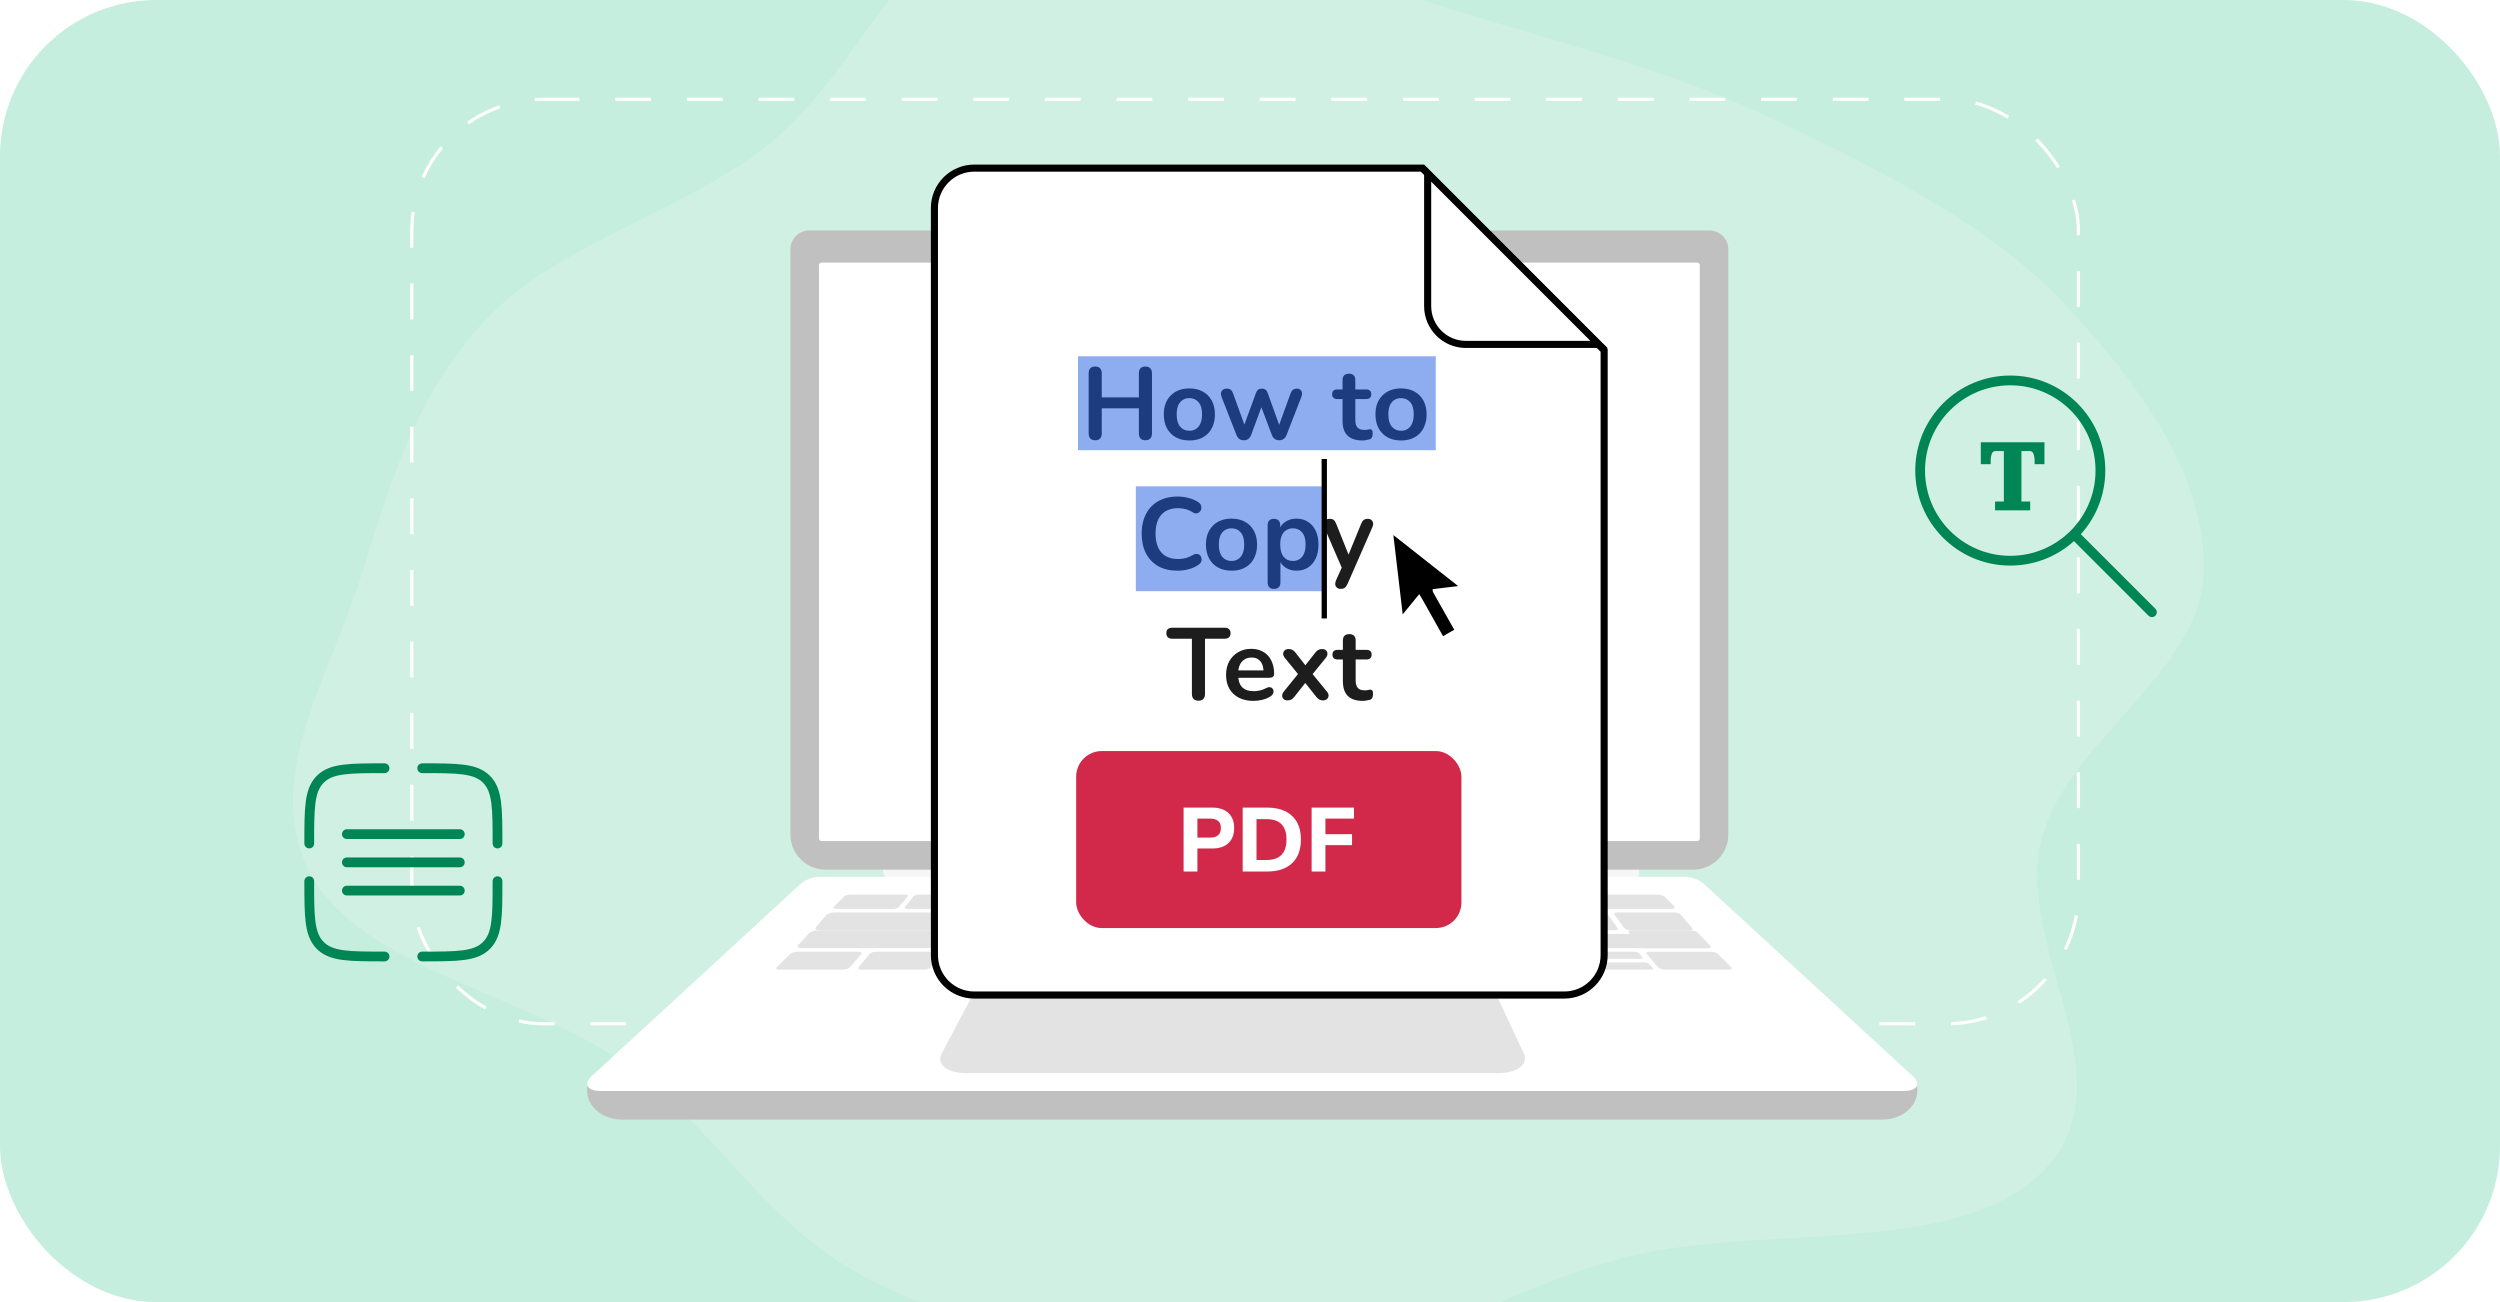 <svg width="768" height="400" viewBox="0 0 768 400" fill="none" xmlns="http://www.w3.org/2000/svg">
<g clip-path="url(#clip0_2383_24000)">
<rect width="768" height="400" rx="48" fill="#C5EEDF"/>
<path opacity="0.2" fill-rule="evenodd" clip-rule="evenodd" d="M385.959 421.901C344.445 423.242 303.302 410.782 268.663 393.824C235.692 377.683 221.379 347.909 193.094 327.483C162.81 305.613 111.603 297.855 95.641 268.875C79.867 240.237 101.198 207.924 110.652 177.804C119.365 150.045 127.25 121.621 149.213 98.197C170.6 75.387 208.72 65.427 234.765 45.434C266.336 21.2 275.532 -23.226 319.336 -32.391C362.082 -41.335 401.673 -10.652 442.709 1.926C477.946 12.727 513.466 21.641 545.51 36.936C578.62 52.74 611.655 69.399 634.16 93.31C657.357 117.957 678.191 146.581 676.947 176.586C675.711 206.393 635.256 227.888 627.368 257.134C618.21 291.092 655.272 331.976 627.516 359.875C600.84 386.689 541.321 375.468 498.775 386.392C459.738 396.416 427.247 420.568 385.959 421.901Z" fill="#FBFBFB"/>
<rect x="126.5" y="30.5" width="512" height="284" rx="40.5" stroke="white" stroke-dasharray="11 11"/>
<path d="M637.335 164.335L661.069 188.069M617.557 172.246C602.264 172.246 589.867 159.849 589.867 144.557C589.867 129.264 602.264 116.867 617.557 116.867C632.849 116.867 645.247 129.264 645.247 144.557C645.247 159.849 632.849 172.246 617.557 172.246Z" stroke="#008554" stroke-width="3" stroke-linecap="round" stroke-linejoin="round"/>
<path d="M608.506 135.869H628.059V142.612H625.025V141.263C625.025 140.988 625 140.704 624.949 140.412C624.904 140.12 624.831 139.831 624.73 139.544C624.635 139.257 624.494 139.024 624.309 138.844C624.123 138.659 623.913 138.566 623.677 138.566H620.98V154.074H623.677V156.771H612.889V154.074H615.586V138.566H612.889C612.653 138.566 612.442 138.659 612.256 138.844C612.071 139.024 611.928 139.257 611.827 139.544C611.731 139.831 611.658 140.12 611.607 140.412C611.563 140.704 611.54 140.988 611.54 141.263V142.612H608.506V135.869Z" fill="#008554"/>
<path d="M152.833 270.7C152.833 281.605 152.833 287.058 149.445 290.446C146.057 293.834 140.604 293.834 129.699 293.834" stroke="#008554" stroke-width="3" stroke-linecap="round"/>
<path d="M118.133 293.834C107.228 293.834 101.776 293.834 98.388 290.446C95 287.058 95 281.605 95 270.7" stroke="#008554" stroke-width="3" stroke-linecap="round"/>
<path d="M118.133 236C107.228 236 101.776 236 98.388 239.388C95 242.776 95 248.228 95 259.133" stroke="#008554" stroke-width="3" stroke-linecap="round"/>
<path d="M106.555 273.593H141.255" stroke="#008554" stroke-width="3" stroke-linecap="round"/>
<path d="M106.555 264.918H141.255" stroke="#008554" stroke-width="3" stroke-linecap="round"/>
<path d="M106.555 256.243H141.255" stroke="#008554" stroke-width="3" stroke-linecap="round"/>
<path d="M129.699 236C140.604 236 146.057 236 149.445 239.388C152.833 242.776 152.833 248.228 152.833 259.133" stroke="#008554" stroke-width="3" stroke-linecap="round"/>
<path d="M387.424 76.286C387.424 76.893 386.934 77.383 386.329 77.383C385.723 77.383 385.233 76.893 385.233 76.286C385.233 75.68 385.723 75.189 386.329 75.189C386.934 75.189 387.424 75.68 387.424 76.286Z" fill="#E2E2E2"/>
<path d="M271.3 263.866H503.549V268.477C503.549 269.565 502.637 270.447 501.517 270.447H274.207C272.603 270.447 271.3 269.184 271.3 267.628V263.866Z" fill="#F6F6F6"/>
<path d="M248.628 70.797H525.126C528.334 70.797 530.937 73.401 530.937 76.611V256.367C530.937 262.32 526.108 267.152 520.157 267.152H253.597C247.646 267.152 242.816 262.32 242.816 256.367V76.611C242.816 73.401 245.42 70.797 248.628 70.797Z" fill="#C0C0C0"/>
<path d="M522.174 257.559V81.48C522.174 81.031 521.81 80.666 521.362 80.666L252.393 80.666C251.945 80.666 251.581 81.031 251.581 81.48V257.559C251.581 258.008 251.945 258.373 252.393 258.373H521.362C521.81 258.373 522.174 258.008 522.174 257.559Z" fill="white"/>
<path d="M588.997 335.109V333.59L180.372 332.969V335.111C180.372 339.985 185.171 343.938 191.089 343.938H578.282C584.201 343.938 589 339.988 589 335.111L588.997 335.109Z" fill="#C0C0C0"/>
<path d="M584.61 335.16H184.759C180.363 335.16 179.069 333.072 181.801 330.558L245.601 271.847C247.353 270.234 249.636 269.343 252.005 269.343H517.367C519.735 269.343 522.019 270.237 523.77 271.847L587.571 330.558C590.303 333.072 589.009 335.16 584.613 335.16H584.61Z" fill="white"/>
<g opacity="0.3">
<path d="M274.287 279.218H256.883C256.137 279.218 255.769 278.972 256.068 278.671L259.368 275.346C259.65 275.062 260.471 274.83 261.194 274.83H278.02C278.743 274.83 279.138 275.062 278.9 275.346L276.106 278.671C275.854 278.972 275.036 279.218 274.287 279.218Z" fill="#A1A1A1"/>
<path d="M295.867 279.218H278.835C278.104 279.218 277.704 278.972 277.946 278.671L280.626 275.345C280.855 275.062 281.619 274.83 282.328 274.83H298.794C299.502 274.83 299.927 275.062 299.742 275.345L297.557 278.671C297.36 278.972 296.6 279.218 295.867 279.218Z" fill="#A1A1A1"/>
<path d="M318.345 279.218H300.838C300.087 279.218 299.634 278.972 299.831 278.671L302.024 275.345C302.21 275.062 302.959 274.83 303.684 274.83H320.609C321.337 274.83 321.814 275.062 321.67 275.345L319.989 278.671C319.837 278.972 319.098 279.218 318.345 279.218Z" fill="#A1A1A1"/>
<path d="M362.396 279.218H344.814C344.059 279.218 343.52 278.972 343.616 278.671L344.685 275.345C344.776 275.062 345.449 274.83 346.177 274.83H363.176C363.907 274.83 364.465 275.062 364.416 275.345L363.86 278.671C363.809 278.972 363.151 279.218 362.396 279.218Z" fill="#A1A1A1"/>
<path d="M339.893 279.218H322.795C322.062 279.218 321.578 278.972 321.721 278.671L323.311 275.345C323.447 275.062 324.138 274.83 324.848 274.83H341.378C342.089 274.83 342.593 275.062 342.5 275.345L341.408 278.671C341.31 278.972 340.627 279.218 339.893 279.218Z" fill="#A1A1A1"/>
<path d="M405.897 279.218H388.829C388.097 279.218 387.492 278.972 387.487 278.671L387.426 275.345C387.421 275.062 387.997 274.83 388.704 274.83H405.206C405.916 274.83 406.534 275.062 406.582 275.345L407.142 278.671C407.192 278.972 406.634 279.218 405.902 279.218H405.897Z" fill="#A1A1A1"/>
<path d="M428.956 279.218H411.438C410.687 279.218 410.024 278.972 409.968 278.671L409.34 275.345C409.286 275.062 409.837 274.83 410.566 274.83H427.502C428.23 274.83 428.903 275.062 429 275.345L430.138 278.671C430.24 278.972 429.71 279.218 428.958 279.218H428.956Z" fill="#A1A1A1"/>
<path d="M449.881 279.218H432.846C432.115 279.218 431.43 278.972 431.326 278.671L430.165 275.345C430.065 275.062 430.563 274.83 431.271 274.83H447.74C448.449 274.83 449.141 275.062 449.284 275.345L450.94 278.671C451.089 278.972 450.614 279.218 449.881 279.218Z" fill="#A1A1A1"/>
<path d="M472.931 279.218H455.488C454.739 279.218 453.996 278.972 453.838 278.671L452.089 275.345C451.941 275.062 452.411 274.83 453.134 274.83H469.998C470.723 274.83 471.471 275.062 471.663 275.345L473.922 278.671C474.126 278.972 473.681 279.218 472.931 279.218Z" fill="#A1A1A1"/>
<path d="M513.217 279.218H477.385C476.338 279.218 475.24 278.873 474.949 278.45L472.944 275.555C472.667 275.155 473.272 274.83 474.285 274.83H508.926C509.939 274.83 511.09 275.155 511.487 275.555L514.361 278.45C514.779 278.87 514.265 279.218 513.217 279.218Z" fill="#A1A1A1"/>
<path d="M383.9 279.218H366.776C366.041 279.218 365.475 278.972 365.518 278.671L366.007 275.345C366.048 275.062 366.664 274.83 367.376 274.83H383.932C384.644 274.83 385.226 275.062 385.226 275.345L385.235 278.671C385.235 278.972 384.634 279.218 383.9 279.218Z" fill="#A1A1A1"/>
<path d="M500.906 285.802H519.039C519.819 285.802 520.189 285.493 519.865 285.117L516.283 280.961C515.978 280.606 515.115 280.317 514.363 280.317H496.857C496.105 280.317 495.7 280.606 495.959 280.961L498.993 285.117C499.266 285.493 500.129 285.802 500.908 285.802H500.906Z" fill="#A1A1A1"/>
<path d="M478.186 285.802H495.988C496.753 285.802 497.16 285.493 496.896 285.117L493.975 280.961C493.725 280.606 492.919 280.317 492.181 280.317H474.994C474.256 280.317 473.818 280.606 474.02 280.961L476.401 285.117C476.616 285.493 477.418 285.802 478.184 285.802H478.186Z" fill="#A1A1A1"/>
<path d="M455.657 285.802H473.976C474.764 285.802 475.229 285.493 475.014 285.117L472.623 280.961C472.419 280.606 471.631 280.317 470.872 280.317H453.186C452.426 280.317 451.933 280.606 452.09 280.961L453.927 285.117C454.093 285.493 454.874 285.802 455.659 285.802H455.657Z" fill="#A1A1A1"/>
<path d="M409.198 285.802H426.759C427.515 285.802 428.048 285.493 427.947 285.117L426.831 280.961C426.735 280.606 426.063 280.317 425.334 280.317H408.38C407.652 280.317 407.096 280.606 407.148 280.961L407.733 285.117C407.787 285.493 408.445 285.802 409.2 285.802H409.198Z" fill="#A1A1A1"/>
<path d="M431.867 285.802H449.821C450.593 285.802 451.092 285.493 450.937 285.117L449.193 280.961C449.044 280.606 448.313 280.317 447.569 280.317H430.235C429.491 280.317 428.966 280.606 429.067 280.961L430.265 285.117C430.373 285.493 431.095 285.802 431.864 285.802H431.867Z" fill="#A1A1A1"/>
<path d="M363.54 285.802H381.564C382.339 285.802 382.976 285.493 382.98 285.117L383.042 280.961C383.047 280.606 382.44 280.317 381.692 280.317H364.292C363.544 280.317 362.891 280.606 362.838 280.961L362.231 285.117C362.176 285.493 362.765 285.802 363.54 285.802Z" fill="#A1A1A1"/>
<path d="M340.409 285.802H357.914C358.667 285.802 359.328 285.493 359.388 285.117L360.034 280.961C360.089 280.606 359.54 280.317 358.814 280.317H341.915C341.189 280.317 340.514 280.606 340.414 280.961L339.236 285.117C339.129 285.493 339.659 285.802 340.409 285.802Z" fill="#A1A1A1"/>
<path d="M317.346 285.802H335.247C336.016 285.802 336.738 285.493 336.852 285.117L338.113 280.961C338.22 280.606 337.7 280.317 336.96 280.317H319.678C318.936 280.317 318.203 280.606 318.05 280.961L316.248 285.117C316.085 285.493 316.579 285.802 317.349 285.802H317.346Z" fill="#A1A1A1"/>
<path d="M294.292 285.802H312.551C313.337 285.802 314.117 285.493 314.29 285.117L316.186 280.961C316.347 280.606 315.86 280.317 315.103 280.317H297.474C296.717 280.317 295.927 280.606 295.718 280.961L293.267 285.117C293.045 285.493 293.504 285.802 294.289 285.802H294.292Z" fill="#A1A1A1"/>
<path d="M251.79 285.802H288.494C289.568 285.802 290.701 285.367 291.01 284.843L293.137 281.223C293.43 280.724 292.821 280.317 291.784 280.317H256.349C255.311 280.317 254.122 280.724 253.699 281.223L250.646 284.843C250.201 285.37 250.714 285.802 251.788 285.802H251.79Z" fill="#A1A1A1"/>
<path d="M386.645 285.802H404.724C405.501 285.802 406.094 285.493 406.045 285.117L405.501 280.961C405.455 280.606 404.804 280.317 404.055 280.317H386.601C385.852 280.317 385.238 280.606 385.238 280.961L385.233 285.117C385.233 285.493 385.868 285.802 386.645 285.802Z" fill="#A1A1A1"/>
<path d="M482.754 291.288H524.187C525.255 291.288 525.75 290.902 525.287 290.43L522.615 287.714C522.173 287.264 520.965 286.9 519.928 286.9H479.772C478.735 286.9 478.131 287.266 478.43 287.714L480.239 290.43C480.551 290.9 481.686 291.288 482.754 291.288Z" fill="#A1A1A1"/>
<path d="M458.102 291.289H477.229C478.05 291.289 478.528 290.981 478.294 290.604L475.694 286.448C475.471 286.094 474.645 285.805 473.852 285.805H455.415C454.624 285.805 454.114 286.092 454.285 286.448L456.281 290.604C456.462 290.981 457.283 291.289 458.105 291.289H458.102Z" fill="#A1A1A1"/>
<path d="M505.645 291.289H524.496C525.306 291.289 525.679 290.981 525.329 290.604L521.451 286.448C521.121 286.094 520.212 285.805 519.433 285.805H501.262C500.483 285.805 500.072 286.092 500.351 286.448L503.634 290.604C503.931 290.981 504.838 291.289 505.648 291.289H505.645Z" fill="#A1A1A1"/>
<path d="M410.429 291.289H428.896C429.689 291.289 430.247 290.981 430.137 290.604L428.914 286.448C428.81 286.094 428.1 285.805 427.334 285.805H409.534C408.77 285.805 408.19 286.092 408.244 286.448L408.883 290.604C408.942 290.981 409.638 291.289 410.431 291.289H410.429Z" fill="#A1A1A1"/>
<path d="M434.251 291.289H453.063C453.871 291.289 454.391 290.981 454.219 290.604L452.317 286.448C452.156 286.094 451.387 285.805 450.607 285.805H432.474C431.696 285.805 431.148 286.092 431.261 286.448L432.568 290.604C432.686 290.981 433.445 291.289 434.253 291.289H434.251Z" fill="#A1A1A1"/>
<path d="M461.655 297.862H481.578C482.434 297.862 482.922 297.552 482.668 297.176L479.843 293.019C479.603 292.664 478.735 292.377 477.911 292.377H458.737C457.914 292.377 457.391 292.664 457.575 293.019L459.743 297.176C459.939 297.552 460.801 297.862 461.657 297.862H461.655Z" fill="#A1A1A1"/>
<path d="M511.501 297.862H531.05C531.891 297.862 532.264 297.552 531.884 297.176L527.69 293.019C527.333 292.664 526.383 292.377 525.574 292.377H506.76C505.951 292.377 505.537 292.664 505.839 293.019L509.389 297.176C509.71 297.552 510.662 297.862 511.501 297.862Z" fill="#A1A1A1"/>
<path d="M483.925 294.571H503.97C504.503 294.571 504.778 294.385 504.582 294.159L503.38 292.778C503.189 292.557 502.601 292.377 502.075 292.377H482.351C481.825 292.377 481.524 292.557 481.681 292.778L482.663 294.159C482.822 294.385 483.392 294.571 483.925 294.571Z" fill="#A1A1A1"/>
<path d="M486.256 297.867H507.229C507.789 297.867 508.073 297.681 507.861 297.455L506.574 296.073C506.369 295.854 505.751 295.673 505.201 295.673H484.57C484.02 295.673 483.708 295.854 483.875 296.073L484.925 297.455C485.097 297.681 485.694 297.867 486.253 297.867H486.256Z" fill="#A1A1A1"/>
<path d="M436.648 297.862H456.308C457.153 297.862 457.69 297.552 457.501 297.176L455.428 293.019C455.251 292.664 454.442 292.377 453.632 292.377H434.712C433.899 292.377 433.332 292.664 433.454 293.019L434.88 297.176C435.009 297.552 435.806 297.862 436.651 297.862H436.648Z" fill="#A1A1A1"/>
<path d="M362.507 291.289H381.483C382.298 291.289 382.969 290.981 382.976 290.604L383.043 286.448C383.048 286.094 382.412 285.805 381.624 285.805H363.334C362.549 285.805 361.859 286.092 361.803 286.448L361.137 290.604C361.077 290.981 361.694 291.289 362.509 291.289H362.507Z" fill="#A1A1A1"/>
<path d="M338.271 291.289H356.677C357.467 291.289 358.166 290.981 358.231 290.604L358.938 286.448C358.999 286.094 358.425 285.805 357.661 285.805H339.92C339.158 285.805 338.444 286.092 338.336 286.448L337.048 290.604C336.931 290.981 337.483 291.289 338.273 291.289H338.271Z" fill="#A1A1A1"/>
<path d="M316.84 297.862H429.31C431.236 297.862 432.583 297.151 432.305 296.29L431.519 293.864C431.255 293.042 429.522 292.377 427.666 292.377H319.417C317.561 292.377 315.717 293.042 315.31 293.864L314.109 296.29C313.685 297.151 314.911 297.862 316.837 297.862H316.84Z" fill="#A1A1A1"/>
<path d="M315.198 291.289H333.95C334.755 291.289 335.517 290.981 335.641 290.604L337.015 286.448C337.132 286.094 336.593 285.805 335.815 285.805H317.741C316.965 285.805 316.192 286.092 316.027 286.448L314.06 290.604C313.884 290.981 314.395 291.289 315.201 291.289H315.198Z" fill="#A1A1A1"/>
<path d="M291.033 291.289H310.1C310.919 291.289 311.742 290.981 311.929 290.604L313.991 286.448C314.166 286.094 313.665 285.805 312.874 285.805H294.495C293.707 285.805 292.876 286.092 292.65 286.448L289.988 290.604C289.747 290.981 290.219 291.289 291.037 291.289H291.033Z" fill="#A1A1A1"/>
<path d="M288.888 297.862H308.81C309.667 297.862 310.528 297.552 310.724 297.176L312.892 293.019C313.077 292.664 312.554 292.377 311.73 292.377H292.557C291.733 292.377 290.865 292.664 290.625 293.019L287.801 297.176C287.544 297.552 288.034 297.862 288.891 297.862H288.888Z" fill="#A1A1A1"/>
<path d="M264.674 297.862H283.989C284.82 297.862 285.707 297.552 285.96 297.176L288.766 293.019C289.003 292.664 288.546 292.377 287.748 292.377H269.159C268.36 292.377 267.468 292.664 267.176 293.019L263.735 297.176C263.422 297.552 263.846 297.862 264.676 297.862H264.674Z" fill="#A1A1A1"/>
<path d="M239.417 297.862H258.967C259.807 297.862 260.758 297.552 261.078 297.176L264.628 293.019C264.93 292.664 264.516 292.377 263.707 292.377H244.893C244.084 292.377 243.134 292.664 242.777 293.019L238.583 297.176C238.203 297.552 238.578 297.862 239.417 297.862Z" fill="#A1A1A1"/>
<path d="M246.35 291.289H284.85C285.976 291.289 287.175 290.856 287.516 290.329L289.841 286.709C290.16 286.21 289.532 285.805 288.447 285.805H251.334C250.249 285.805 248.986 286.21 248.527 286.709L245.19 290.329C244.703 290.856 245.226 291.289 246.352 291.289H246.35Z" fill="#A1A1A1"/>
<path d="M386.718 291.289H405.753C406.571 291.289 407.195 290.981 407.141 290.604L406.545 286.448C406.494 286.094 405.809 285.805 405.019 285.805H386.672C385.884 285.805 385.239 286.092 385.239 286.448L385.234 290.604C385.234 290.981 385.903 291.289 386.72 291.289H386.718Z" fill="#A1A1A1"/>
</g>
<path opacity="0.3" d="M460.145 329.68H296.91C290.96 329.68 287.552 326.924 289.277 323.666L298.153 306.899C299.521 304.311 304.757 302.256 309.823 302.256H448.883C453.95 302.256 459.062 304.313 460.275 306.899L468.141 323.666C469.669 326.924 466.094 329.68 460.145 329.68Z" fill="#A1A1A1"/>
<path d="M299.288 51.646H436.927L492.792 107.606V293.418C492.792 300.188 487.315 305.674 480.559 305.674H299.288C292.535 305.674 287.055 300.191 287.055 293.418V63.903C287.055 57.133 292.532 51.646 299.288 51.646Z" fill="white" stroke="black" stroke-width="2.177"/>
<path d="M336.448 135.251C335.798 135.251 335.295 135.073 334.939 134.717C334.604 134.34 334.436 133.827 334.436 133.177V114.669C334.436 113.999 334.604 113.485 334.939 113.129C335.295 112.773 335.798 112.595 336.448 112.595C337.097 112.595 337.589 112.773 337.924 113.129C338.281 113.485 338.459 113.999 338.459 114.669V122.085H349.865V114.669C349.865 113.999 350.033 113.485 350.368 113.129C350.724 112.773 351.227 112.595 351.876 112.595C352.526 112.595 353.018 112.773 353.353 113.129C353.709 113.485 353.888 113.999 353.888 114.669V133.177C353.888 133.827 353.709 134.34 353.353 134.717C353.018 135.073 352.526 135.251 351.876 135.251C351.227 135.251 350.724 135.073 350.368 134.717C350.033 134.34 349.865 133.827 349.865 133.177V125.447H338.459V133.177C338.459 133.827 338.291 134.34 337.956 134.717C337.621 135.073 337.118 135.251 336.448 135.251ZM365.371 135.314C363.779 135.314 362.396 134.99 361.223 134.34C360.05 133.691 359.139 132.769 358.489 131.575C357.84 130.36 357.515 128.935 357.515 127.301C357.515 126.065 357.693 124.965 358.049 124.002C358.426 123.017 358.96 122.179 359.652 121.488C360.343 120.776 361.171 120.241 362.134 119.885C363.098 119.508 364.177 119.32 365.371 119.32C366.963 119.32 368.346 119.644 369.519 120.294C370.692 120.943 371.603 121.865 372.253 123.059C372.902 124.253 373.227 125.667 373.227 127.301C373.227 128.537 373.038 129.648 372.661 130.632C372.305 131.617 371.781 132.465 371.09 133.177C370.399 133.869 369.571 134.403 368.607 134.78C367.644 135.136 366.565 135.314 365.371 135.314ZM365.371 132.329C366.146 132.329 366.827 132.14 367.413 131.763C368 131.386 368.45 130.831 368.765 130.098C369.1 129.344 369.267 128.412 369.267 127.301C369.267 125.625 368.911 124.379 368.199 123.562C367.487 122.724 366.544 122.305 365.371 122.305C364.596 122.305 363.915 122.493 363.328 122.871C362.742 123.227 362.281 123.782 361.946 124.536C361.631 125.269 361.474 126.191 361.474 127.301C361.474 128.956 361.83 130.213 362.543 131.072C363.255 131.91 364.198 132.329 365.371 132.329ZM382.101 135.251C381.577 135.251 381.127 135.126 380.75 134.874C380.373 134.602 380.069 134.183 379.838 133.617L375.282 121.991C375.093 121.488 375.031 121.048 375.093 120.671C375.177 120.273 375.376 119.959 375.691 119.728C376.005 119.498 376.424 119.383 376.947 119.383C377.408 119.383 377.785 119.498 378.079 119.728C378.372 119.938 378.623 120.346 378.833 120.954L382.635 131.418H381.912L385.84 120.702C386.008 120.241 386.228 119.906 386.5 119.697C386.793 119.487 387.171 119.383 387.631 119.383C388.092 119.383 388.469 119.498 388.763 119.728C389.056 119.938 389.276 120.262 389.423 120.702L393.288 131.418H392.628L396.461 120.859C396.671 120.294 396.933 119.906 397.247 119.697C397.582 119.487 397.949 119.383 398.347 119.383C398.85 119.383 399.237 119.508 399.509 119.76C399.782 120.011 399.939 120.336 399.981 120.734C400.023 121.111 399.949 121.53 399.761 121.991L395.236 133.617C395.026 134.162 394.723 134.571 394.325 134.843C393.948 135.115 393.497 135.251 392.973 135.251C392.45 135.251 391.989 135.115 391.591 134.843C391.214 134.571 390.92 134.162 390.711 133.617L386.594 122.713H388.386L384.363 133.586C384.154 134.152 383.861 134.571 383.484 134.843C383.106 135.115 382.646 135.251 382.101 135.251ZM418.521 135.314C417.16 135.314 416.018 135.084 415.096 134.623C414.195 134.162 413.525 133.492 413.085 132.612C412.645 131.711 412.425 130.601 412.425 129.281V122.588H410.791C410.288 122.588 409.901 122.462 409.629 122.211C409.356 121.938 409.22 121.572 409.22 121.111C409.22 120.629 409.356 120.262 409.629 120.011C409.901 119.76 410.288 119.634 410.791 119.634H412.425V116.774C412.425 116.125 412.593 115.633 412.928 115.298C413.284 114.962 413.776 114.795 414.405 114.795C415.033 114.795 415.515 114.962 415.85 115.298C416.186 115.633 416.353 116.125 416.353 116.774V119.634H419.684C420.187 119.634 420.574 119.76 420.847 120.011C421.119 120.262 421.255 120.629 421.255 121.111C421.255 121.572 421.119 121.938 420.847 122.211C420.574 122.462 420.187 122.588 419.684 122.588H416.353V129.061C416.353 130.067 416.573 130.821 417.013 131.323C417.453 131.826 418.165 132.078 419.15 132.078C419.506 132.078 419.82 132.046 420.093 131.983C420.365 131.921 420.606 131.879 420.815 131.858C421.067 131.837 421.276 131.921 421.444 132.109C421.611 132.277 421.695 132.633 421.695 133.177C421.695 133.596 421.622 133.974 421.475 134.309C421.35 134.623 421.109 134.843 420.752 134.969C420.48 135.052 420.124 135.126 419.684 135.189C419.244 135.272 418.857 135.314 418.521 135.314ZM430.397 135.314C428.804 135.314 427.422 134.99 426.249 134.34C425.075 133.691 424.164 132.769 423.515 131.575C422.865 130.36 422.541 128.935 422.541 127.301C422.541 126.065 422.719 124.965 423.075 124.002C423.452 123.017 423.986 122.179 424.677 121.488C425.369 120.776 426.196 120.241 427.16 119.885C428.124 119.508 429.202 119.32 430.397 119.32C431.989 119.32 433.371 119.644 434.544 120.294C435.718 120.943 436.629 121.865 437.278 123.059C437.928 124.253 438.252 125.667 438.252 127.301C438.252 128.537 438.064 129.648 437.687 130.632C437.331 131.617 436.807 132.465 436.116 133.177C435.424 133.869 434.597 134.403 433.633 134.78C432.669 135.136 431.591 135.314 430.397 135.314ZM430.397 132.329C431.172 132.329 431.852 132.14 432.439 131.763C433.026 131.386 433.476 130.831 433.79 130.098C434.125 129.344 434.293 128.412 434.293 127.301C434.293 125.625 433.937 124.379 433.225 123.562C432.512 122.724 431.57 122.305 430.397 122.305C429.621 122.305 428.941 122.493 428.354 122.871C427.767 123.227 427.307 123.782 426.971 124.536C426.657 125.269 426.5 126.191 426.5 127.301C426.5 128.956 426.856 130.213 427.568 131.072C428.281 131.91 429.223 132.329 430.397 132.329ZM361.744 175.314C359.44 175.314 357.46 174.853 355.805 173.932C354.171 172.989 352.914 171.669 352.034 169.972C351.154 168.254 350.714 166.233 350.714 163.908C350.714 162.169 350.966 160.608 351.468 159.225C351.971 157.822 352.694 156.628 353.637 155.643C354.579 154.638 355.732 153.873 357.093 153.349C358.476 152.805 360.026 152.532 361.744 152.532C362.896 152.532 364.027 152.679 365.138 152.972C366.248 153.265 367.222 153.684 368.06 154.229C368.5 154.501 368.793 154.837 368.94 155.235C369.087 155.612 369.118 155.989 369.034 156.366C368.95 156.722 368.772 157.026 368.5 157.277C368.249 157.529 367.924 157.675 367.526 157.717C367.149 157.738 366.73 157.602 366.269 157.309C365.619 156.89 364.918 156.586 364.164 156.397C363.409 156.209 362.645 156.115 361.87 156.115C360.382 156.115 359.125 156.418 358.099 157.026C357.072 157.633 356.297 158.513 355.773 159.665C355.25 160.818 354.988 162.232 354.988 163.908C354.988 165.562 355.25 166.977 355.773 168.15C356.297 169.323 357.072 170.213 358.099 170.821C359.125 171.428 360.382 171.732 361.87 171.732C362.666 171.732 363.451 171.638 364.226 171.449C365.001 171.24 365.735 170.925 366.426 170.506C366.887 170.234 367.295 170.119 367.652 170.161C368.029 170.182 368.343 170.307 368.594 170.538C368.846 170.768 369.013 171.062 369.097 171.418C369.181 171.753 369.16 172.109 369.034 172.486C368.908 172.842 368.657 173.156 368.28 173.429C367.442 174.036 366.436 174.508 365.263 174.843C364.111 175.157 362.938 175.314 361.744 175.314ZM378.321 175.314C376.729 175.314 375.346 174.99 374.173 174.34C373 173.691 372.088 172.769 371.439 171.575C370.79 170.36 370.465 168.935 370.465 167.301C370.465 166.065 370.643 164.965 370.999 164.002C371.376 163.017 371.91 162.179 372.602 161.488C373.293 160.776 374.12 160.241 375.084 159.885C376.048 159.508 377.127 159.32 378.321 159.32C379.913 159.32 381.296 159.644 382.469 160.294C383.642 160.943 384.553 161.865 385.202 163.059C385.852 164.253 386.177 165.667 386.177 167.301C386.177 168.537 385.988 169.648 385.611 170.632C385.255 171.617 384.731 172.465 384.04 173.177C383.349 173.869 382.521 174.403 381.557 174.78C380.594 175.136 379.515 175.314 378.321 175.314ZM378.321 172.329C379.096 172.329 379.777 172.14 380.363 171.763C380.95 171.386 381.4 170.831 381.714 170.098C382.05 169.344 382.217 168.412 382.217 167.301C382.217 165.625 381.861 164.379 381.149 163.562C380.437 162.724 379.494 162.305 378.321 162.305C377.546 162.305 376.865 162.493 376.278 162.871C375.692 163.227 375.231 163.782 374.896 164.536C374.581 165.269 374.424 166.191 374.424 167.301C374.424 168.956 374.78 170.213 375.493 171.072C376.205 171.91 377.148 172.329 378.321 172.329ZM391.367 180.908C390.738 180.908 390.257 180.74 389.921 180.405C389.586 180.07 389.419 179.577 389.419 178.928V161.362C389.419 160.713 389.586 160.221 389.921 159.885C390.257 159.55 390.728 159.383 391.335 159.383C391.964 159.383 392.446 159.55 392.781 159.885C393.116 160.221 393.284 160.713 393.284 161.362V163.813L392.938 162.871C393.252 161.802 393.891 160.943 394.855 160.294C395.839 159.644 396.981 159.32 398.28 159.32C399.621 159.32 400.794 159.644 401.799 160.294C402.826 160.943 403.622 161.865 404.188 163.059C404.753 164.232 405.036 165.646 405.036 167.301C405.036 168.935 404.753 170.36 404.188 171.575C403.622 172.769 402.836 173.691 401.831 174.34C400.825 174.99 399.642 175.314 398.28 175.314C397.002 175.314 395.881 175 394.918 174.372C393.954 173.722 393.305 172.884 392.969 171.858H393.347V178.928C393.347 179.577 393.168 180.07 392.812 180.405C392.477 180.74 391.995 180.908 391.367 180.908ZM397.18 172.329C397.955 172.329 398.636 172.14 399.223 171.763C399.809 171.386 400.26 170.831 400.574 170.098C400.909 169.344 401.077 168.412 401.077 167.301C401.077 165.625 400.721 164.379 400.008 163.562C399.296 162.724 398.353 162.305 397.18 162.305C396.405 162.305 395.724 162.493 395.138 162.871C394.551 163.227 394.09 163.782 393.755 164.536C393.441 165.269 393.284 166.191 393.284 167.301C393.284 168.956 393.64 170.213 394.352 171.072C395.064 171.91 396.007 172.329 397.18 172.329ZM411.85 180.908C411.389 180.908 411.012 180.782 410.719 180.531C410.426 180.3 410.247 179.986 410.185 179.588C410.143 179.19 410.216 178.771 410.405 178.331L412.541 173.586V175.22L406.822 161.991C406.634 161.53 406.571 161.1 406.634 160.702C406.697 160.304 406.885 159.99 407.199 159.76C407.535 159.508 407.985 159.383 408.551 159.383C409.032 159.383 409.42 159.498 409.713 159.728C410.007 159.938 410.268 160.346 410.499 160.954L414.741 171.543H413.798L418.135 160.922C418.365 160.336 418.638 159.938 418.952 159.728C419.266 159.498 419.685 159.383 420.209 159.383C420.67 159.383 421.036 159.508 421.309 159.76C421.581 159.99 421.748 160.304 421.811 160.702C421.874 161.079 421.801 161.498 421.591 161.959L413.955 179.399C413.683 179.986 413.39 180.384 413.076 180.593C412.761 180.803 412.353 180.908 411.85 180.908ZM368.165 215.251C367.516 215.251 367.013 215.073 366.657 214.717C366.321 214.34 366.154 213.827 366.154 213.177V196.209H360.026C359.482 196.209 359.052 196.062 358.738 195.769C358.445 195.455 358.298 195.036 358.298 194.512C358.298 193.967 358.445 193.559 358.738 193.286C359.052 192.993 359.482 192.846 360.026 192.846H376.304C376.848 192.846 377.267 192.993 377.561 193.286C377.875 193.559 378.032 193.967 378.032 194.512C378.032 195.036 377.875 195.455 377.561 195.769C377.267 196.062 376.848 196.209 376.304 196.209H370.176V213.177C370.176 213.827 370.008 214.34 369.673 214.717C369.338 215.073 368.835 215.251 368.165 215.251ZM385.07 215.314C383.331 215.314 381.833 214.99 380.576 214.34C379.319 213.691 378.345 212.769 377.654 211.575C376.983 210.381 376.648 208.967 376.648 207.333C376.648 205.741 376.973 204.347 377.622 203.153C378.293 201.959 379.204 201.027 380.356 200.357C381.529 199.665 382.86 199.32 384.347 199.32C385.436 199.32 386.411 199.498 387.269 199.854C388.149 200.21 388.893 200.723 389.501 201.394C390.129 202.064 390.6 202.881 390.915 203.845C391.25 204.787 391.417 205.856 391.417 207.05C391.417 207.427 391.281 207.72 391.009 207.93C390.757 208.118 390.391 208.213 389.909 208.213H379.822V205.95H388.652L388.149 206.421C388.149 205.458 388.003 204.651 387.709 204.002C387.437 203.352 387.029 202.86 386.484 202.525C385.96 202.169 385.3 201.991 384.504 201.991C383.624 201.991 382.87 202.2 382.242 202.619C381.634 203.017 381.163 203.593 380.828 204.347C380.513 205.081 380.356 205.961 380.356 206.987V207.207C380.356 208.925 380.754 210.213 381.55 211.072C382.367 211.91 383.561 212.329 385.133 212.329C385.677 212.329 386.285 212.266 386.955 212.14C387.647 211.994 388.296 211.753 388.903 211.418C389.343 211.166 389.731 211.062 390.066 211.103C390.401 211.124 390.663 211.24 390.852 211.449C391.061 211.659 391.187 211.921 391.229 212.235C391.271 212.528 391.208 212.832 391.04 213.146C390.894 213.46 390.632 213.733 390.255 213.963C389.521 214.424 388.673 214.77 387.709 215C386.767 215.209 385.887 215.314 385.07 215.314ZM395.504 215.157C395.043 215.157 394.656 215.031 394.342 214.78C394.048 214.508 393.891 214.162 393.87 213.743C393.87 213.324 394.048 212.884 394.405 212.423L399.495 206.139V207.993L394.719 202.116C394.342 201.656 394.164 201.216 394.185 200.797C394.206 200.378 394.363 200.042 394.656 199.791C394.97 199.519 395.358 199.383 395.819 199.383C396.3 199.383 396.698 199.466 397.013 199.634C397.348 199.802 397.652 200.063 397.924 200.42L401.695 205.259H400.312L404.114 200.42C404.408 200.063 404.711 199.802 405.026 199.634C405.34 199.466 405.727 199.383 406.188 199.383C406.67 199.383 407.058 199.519 407.351 199.791C407.644 200.063 407.791 200.409 407.791 200.828C407.812 201.247 407.634 201.687 407.257 202.148L402.512 207.961V206.201L407.602 212.423C407.979 212.863 408.158 213.293 408.137 213.712C408.116 214.131 407.948 214.476 407.634 214.749C407.341 215.021 406.953 215.157 406.471 215.157C406.01 215.157 405.623 215.073 405.308 214.906C404.994 214.738 404.69 214.476 404.397 214.12L400.312 208.967H401.632L397.578 214.12C397.306 214.455 397.013 214.717 396.698 214.906C396.384 215.073 395.986 215.157 395.504 215.157ZM418.629 215.314C417.267 215.314 416.125 215.084 415.204 214.623C414.303 214.162 413.632 213.492 413.193 212.612C412.753 211.711 412.533 210.601 412.533 209.281V202.588H410.899C410.396 202.588 410.008 202.462 409.736 202.211C409.464 201.938 409.327 201.572 409.327 201.111C409.327 200.629 409.464 200.262 409.736 200.011C410.008 199.76 410.396 199.634 410.899 199.634H412.533V196.774C412.533 196.125 412.7 195.633 413.035 195.298C413.392 194.962 413.884 194.795 414.512 194.795C415.141 194.795 415.623 194.962 415.958 195.298C416.293 195.633 416.461 196.125 416.461 196.774V199.634H419.791C420.294 199.634 420.682 199.76 420.954 200.011C421.226 200.262 421.363 200.629 421.363 201.111C421.363 201.572 421.226 201.938 420.954 202.211C420.682 202.462 420.294 202.588 419.791 202.588H416.461V209.061C416.461 210.067 416.681 210.821 417.12 211.323C417.56 211.826 418.273 212.078 419.257 212.078C419.613 212.078 419.928 212.046 420.2 211.983C420.472 211.921 420.713 211.879 420.923 211.858C421.174 211.837 421.384 211.921 421.551 212.109C421.719 212.277 421.803 212.633 421.803 213.177C421.803 213.596 421.729 213.974 421.583 214.309C421.457 214.623 421.216 214.843 420.86 214.969C420.588 215.052 420.231 215.126 419.791 215.189C419.352 215.272 418.964 215.314 418.629 215.314Z" fill="#1D1D1D"/>
<rect x="330.599" y="230.724" width="118.352" height="54.378" rx="7.852" fill="#D2294B"/>
<path d="M363.603 267.728V248.099H372.406C374.557 248.099 376.216 248.656 377.383 249.769C378.549 250.864 379.132 252.396 379.132 254.363C379.132 256.331 378.549 257.872 377.383 258.985C376.216 260.099 374.557 260.656 372.406 260.656H367.84V267.728H363.603ZM367.84 257.315H371.696C373.938 257.315 375.059 256.331 375.059 254.363C375.059 252.433 373.938 251.468 371.696 251.468H367.84V257.315Z" fill="white"/>
<path d="M381.759 267.728V248.099H389.305C392.586 248.099 395.129 248.953 396.933 250.66C398.738 252.349 399.64 254.762 399.64 257.899C399.64 261.036 398.738 263.459 396.933 265.166C395.129 266.874 392.586 267.728 389.305 267.728H381.759ZM385.997 264.192H389.059C393.16 264.192 395.211 262.094 395.211 257.899C395.211 253.723 393.16 251.635 389.059 251.635H385.997V264.192Z" fill="white"/>
<path d="M402.932 267.728V248.099H415.947V251.468H407.17V256.257H415.345V259.626H407.17V267.728H402.932Z" fill="white"/>
<path d="M491.197 105.807H450.331C443.84 105.807 438.576 100.545 438.576 94.051V53.185L491.197 105.807Z" fill="white" stroke="black" stroke-width="2.177"/>
<path d="M483.229 283.663L469.435 283.663M469.435 283.663L455.641 283.663M469.435 283.663L469.435 269.868M469.435 283.663L469.435 297.457" stroke="white" stroke-width="2.342" stroke-linecap="round"/>
<g filter="url(#filter0_d_2383_24000)">
<path d="M435.93 182.131C434.158 184.302 432.425 186.435 430.614 188.643L427.515 162.351C434.606 167.927 441.772 173.572 448.961 179.235L440.507 180.232C440.524 180.657 440.753 180.926 440.917 181.203C442.93 184.791 444.953 188.378 446.987 191.964C447.235 192.395 447.225 192.594 446.76 192.835C445.739 193.372 444.734 193.961 443.743 194.571C443.272 194.857 443.078 194.792 442.801 194.299C440.686 190.492 438.54 186.701 436.405 182.908C436.266 182.661 436.107 182.428 435.93 182.131Z" fill="black"/>
<path d="M443.405 195.148C443.308 195.16 443.22 195.159 443.118 195.127C442.79 195.045 442.603 194.761 442.451 194.494C440.739 191.407 439.006 188.334 437.274 185.261L436.055 183.102C436 183.01 435.946 182.918 435.891 182.826L430.327 189.653L427 161.425L449.993 179.53L441.02 180.588C441.062 180.66 441.103 180.732 441.156 180.813C441.198 180.885 441.238 180.946 441.278 181.007C443.29 184.595 445.313 188.182 447.346 191.757C447.497 192.013 447.618 192.295 447.533 192.601C447.449 192.907 447.184 193.081 446.956 193.195C446.038 193.676 445.063 194.241 443.97 194.917C443.807 195.024 443.61 195.124 443.405 195.148ZM435.978 181.423L436.452 182.19C436.572 182.373 436.668 182.537 436.765 182.712L437.984 184.87C439.717 187.943 441.46 191.015 443.172 194.102C443.269 194.277 443.319 194.325 443.332 194.346C443.332 194.346 443.395 194.317 443.538 194.234C444.652 193.544 445.648 192.977 446.577 192.484C446.68 192.428 446.73 192.389 446.75 192.375C446.739 192.377 446.709 192.304 446.64 192.18C444.596 188.607 442.582 185.008 440.57 181.419L440.474 181.255C440.325 181.01 440.124 180.704 440.115 180.256L440.104 179.885L447.953 178.96L428.041 163.286L430.912 187.644L435.979 181.434L435.978 181.423Z" fill="white"/>
</g>
<rect x="331.157" y="109.441" width="109.913" height="28.866" fill="#1F5DE2" fill-opacity="0.5"/>
<rect x="348.921" y="149.409" width="57.732" height="32.197" fill="#1F5DE2" fill-opacity="0.5"/>
<line x1="406.816" y1="141" x2="406.816" y2="190" stroke="black" stroke-width="1.633"/>
</g>
<defs>
<filter id="filter0_d_2383_24000" x="422.646" y="158.159" width="31.702" height="42.439" filterUnits="userSpaceOnUse" color-interpolation-filters="sRGB">
<feFlood flood-opacity="0" result="BackgroundImageFix"/>
<feColorMatrix in="SourceAlpha" type="matrix" values="0 0 0 0 0 0 0 0 0 0 0 0 0 0 0 0 0 0 127 0" result="hardAlpha"/>
<feOffset dy="1.089"/>
<feGaussianBlur stdDeviation="2.177"/>
<feComposite in2="hardAlpha" operator="out"/>
<feColorMatrix type="matrix" values="0 0 0 0 0 0 0 0 0 0 0 0 0 0 0 0 0 0 0.25 0"/>
<feBlend mode="normal" in2="BackgroundImageFix" result="effect1_dropShadow_2383_24000"/>
<feBlend mode="normal" in="SourceGraphic" in2="effect1_dropShadow_2383_24000" result="shape"/>
</filter>
<clipPath id="clip0_2383_24000">
<rect width="768" height="400" rx="48" fill="white"/>
</clipPath>
</defs>
</svg>
